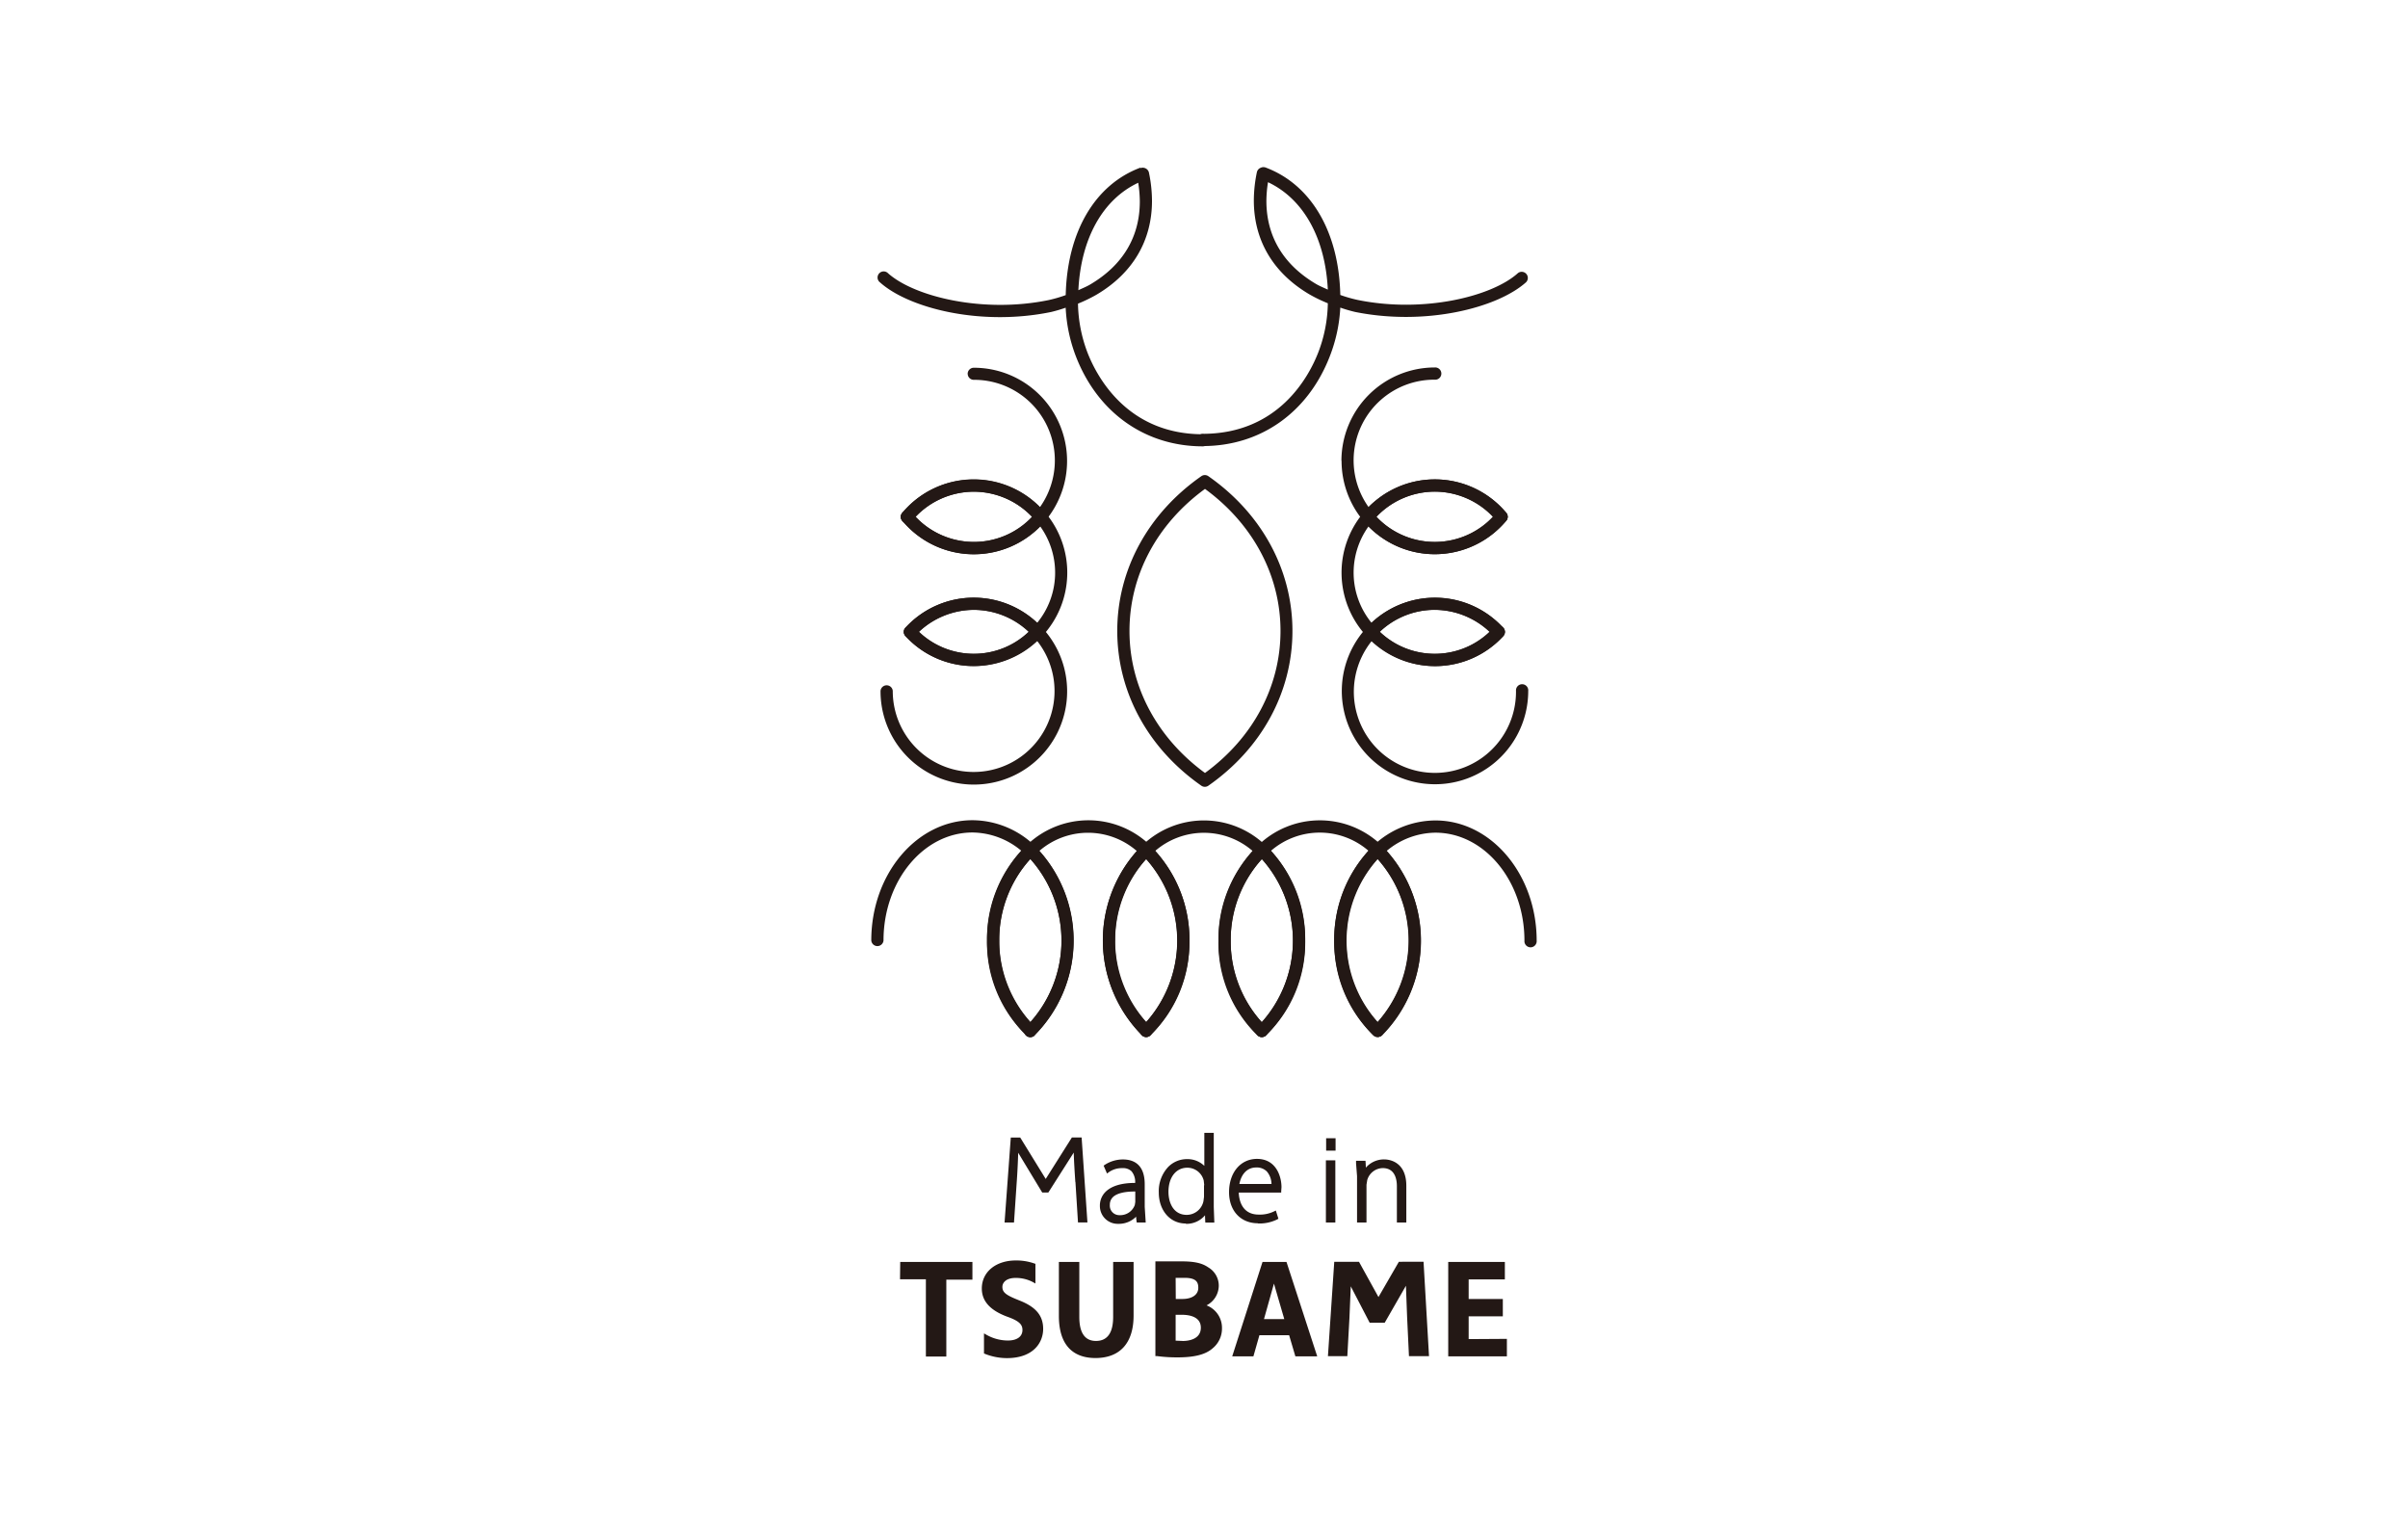 <?xml version="1.0" encoding="UTF-8"?>
<svg xmlns="http://www.w3.org/2000/svg" id="图层_1" data-name="图层 1" viewBox="0 0 510.24 323.15">
  <defs>
    <style>.cls-1{fill:#231815;}</style>
  </defs>
  <title>Made in TSUBAME</title>
  <path class="cls-1" d="M227.88,250.43l.54,8.56h2l-1.23-18h-2.07l-5.54,8.78L216.18,241h-2l-1.32,18h2l.56-8.3c.16-2.17.27-4.53.33-6.48,1.1,1.83,5.09,8.42,5.09,8.42h1.3l5.38-8.46c.05,1.74.18,4,.34,6.26m14.7.46c0-4.35-2.51-5.26-4.62-5.26a7.06,7.06,0,0,0-3.81,1.12l-.28.19.72,1.67.41-.3a4.75,4.75,0,0,1,2.83-.84,2.6,2.6,0,0,1,1.94.65,3.47,3.47,0,0,1,.78,2.48c-2.91,0-5,.65-6.26,1.88a4.08,4.08,0,0,0-1.21,3,3.77,3.77,0,0,0,3.75,3.79h.25a5.13,5.13,0,0,0,3.68-1.52c0,.44.13,1.24.13,1.24h1.9l-.21-3.32Zm-2,1.53v2.23l-.1.62a3.28,3.28,0,0,1-3.24,2.16,2,2,0,0,1-2.05-1.83,1.08,1.08,0,0,1,0-.31,2.22,2.22,0,0,1,.66-1.69c.82-.79,2.45-1.19,4.72-1.18m10.79,6.85a5.14,5.14,0,0,0,4-1.81c0,.57.06,1.54.06,1.54h1.91l-.12-3.28V240h-2v7a5.11,5.11,0,0,0-3.65-1.43,5.56,5.56,0,0,0-4,1.65,7.5,7.5,0,0,0-2,5.41c0,3.81,2.39,6.58,5.7,6.58m3.88-8.1v2.46l-.12.93a3.64,3.64,0,0,1-3.53,2.88c-2.87,0-3.88-2.63-3.88-4.88,0-3.06,1.59-5.11,4-5.11a3.58,3.58,0,0,1,3.47,2.71l.11,1m11.38,8.1a8.46,8.46,0,0,0,4.05-.84l.29-.16-.55-1.74-.43.21a6.87,6.87,0,0,1-3.22.65c-2.58,0-4.07-1.72-4.21-4.66h9l0-.31.06-.83c0-2.21-1.09-6-5.19-6-3.48,0-5.92,2.9-5.92,7.05,0,3.95,2.46,6.59,6.13,6.59m-3.94-8.33c.32-1.7,1.37-3.49,3.58-3.49a3,3,0,0,1,2.22.83,4.13,4.13,0,0,1,1,2.66Zm20.33-5h-2V259h2Zm4.6,3.34V259h2v-8l.16-1a3.5,3.5,0,0,1,3.28-2.53c2.61,0,3,2.4,3,3.83V259h2v-7.77c0-5.32-3.89-5.6-4.67-5.6a5.08,5.08,0,0,0-3.91,1.75c0-.54-.07-1.46-.07-1.46h-2l0,.54Zm-96.84,21.85h5.48V287.4h4.33V271.11h5.53v-3.76H190.75ZM235.87,279c0,3.38-1.23,5.09-3.64,5.09s-3.53-1.81-3.53-5.09V267.35h-4.33v11.42c0,7.39,4.21,8.94,7.74,8.94,5.21,0,8.09-3.18,8.09-9V267.35h-4.33Zm19.73-2.42a4.73,4.73,0,0,0,2.65-4.12,4.48,4.48,0,0,0-2.2-3.94c-1.32-.92-2.93-1.29-5.72-1.29h-5.51v20.07l.36,0a31.71,31.71,0,0,0,4.36.27c3.56,0,5.91-.6,7.39-1.9a5.4,5.4,0,0,0,2-4.27,5.09,5.09,0,0,0-3.33-4.87m-6.49-5.81,1.1,0H251c2.56,0,2.91,1,2.91,2.12,0,1.45-1.3,2.36-3.38,2.36h-1.39Zm1.45,13.37-1.45-.06v-5.48h1.34c1.48,0,4,.36,4,2.73s-2.41,2.82-3.85,2.82m45.81-16.78-4.32,7.47-4.13-7.47h-5.24l-1.34,20h4.11l.45-8.12.28-6.68,4,7.7h3.2l4.49-7.82c.07,1.93.25,6.68.25,6.68l.39,8.23h4.25l-1.16-20ZM311.2,283.7v-4.83h7.24V275.2H311.2v-4.15h7.67v-3.7h-12v20H319.3v-3.7Zm-43.68-16.35-6.42,20h4.49l1.27-4.47h6.3l1.32,4.47h4.63l-6.51-20Zm.31,12.11,2.11-7.52,2.19,7.52ZM283,241.15h-2v2.62h2Zm-67.19,34.28h0c-2.68-1.05-3.41-1.65-3.41-2.79,0-.95.86-1.9,2.78-1.9a7.71,7.71,0,0,1,3.62.85l.6.33v-4.17l-.28-.09a11.39,11.39,0,0,0-3.88-.62c-4.24,0-7.2,2.44-7.2,5.94,0,2.69,1.78,4.65,5.46,6,2.64.94,3.15,1.74,3.15,2.8,0,1.39-1.16,2.22-3.1,2.22a9.26,9.26,0,0,1-4.43-1.16l-.62-.35v4.25l.26.11a12.8,12.8,0,0,0,4.57.88c5.69,0,7.71-3.34,7.71-6.2s-1.61-4.72-5.23-6.09"></path>
  <path class="cls-1" d="M184.62,199.25a1.3,1.3,0,0,0,2.59,0c0-12.61,8.46-22.88,18.85-22.88a16.38,16.38,0,0,1,10.34,3.86,27.52,27.52,0,0,0-7.26,19,27.22,27.22,0,0,0,8.31,20.1,1.29,1.29,0,1,0,1.75-1.9h0a25.92,25.92,0,0,1,0-36.41,1.29,1.29,0,0,0,.07-1.83l-.07-.07a19.15,19.15,0,0,0-13.13-5.35c-11.83,0-21.45,11.42-21.45,25.46"></path>
  <path class="cls-1" d="M217.45,179.14a1.3,1.3,0,0,0-.07,1.84l.07.07a25.88,25.88,0,0,1,0,36.4,1.3,1.3,0,0,0,1.71,2l0-.05a28.49,28.49,0,0,0,1.05-39.11,15.76,15.76,0,0,1,20.67,0A28.52,28.52,0,0,0,242,219.35a1.29,1.29,0,1,0,1.76-1.9h0a25.91,25.91,0,0,1,0-36.4,1.3,1.3,0,0,0,.08-1.83l-.08-.08a18.8,18.8,0,0,0-26.28,0"></path>
  <path class="cls-1" d="M217.45,179.14a28.5,28.5,0,0,0,0,40.21,1.3,1.3,0,0,0,1.75,0,28.48,28.48,0,0,0,0-40.21,1.3,1.3,0,0,0-1.75,0m-5.71,20.11A24.85,24.85,0,0,1,218.33,182a26,26,0,0,1,0,34.58,24.87,24.87,0,0,1-6.59-17.29"></path>
  <path class="cls-1" d="M242,179.14a1.3,1.3,0,0,0-.08,1.83l.08.08a25.91,25.91,0,0,1,0,36.4,1.29,1.29,0,0,0,1.71,1.94l0,0a27.22,27.22,0,0,0,8.31-20.1,27.54,27.54,0,0,0-7.26-19,15.78,15.78,0,0,1,20.67,0,27.53,27.53,0,0,0-7.25,19,27.23,27.23,0,0,0,8.3,20.1,1.29,1.29,0,0,0,1.76-1.9,25.91,25.91,0,0,1,0-36.4,1.31,1.31,0,0,0,.07-1.84l-.07-.07a18.78,18.78,0,0,0-26.28,0"></path>
  <path class="cls-1" d="M242,179.14a28.48,28.48,0,0,0,0,40.21,1.28,1.28,0,0,0,1.75,0,28.48,28.48,0,0,0,0-40.21,1.32,1.32,0,0,0-1.76,0m-5.71,20.11A24.85,24.85,0,0,1,242.85,182a26,26,0,0,1,0,34.58,24.87,24.87,0,0,1-6.59-17.29"></path>
  <path class="cls-1" d="M266.5,179.14a1.3,1.3,0,0,0-.07,1.83l.07.08a25.91,25.91,0,0,1,0,36.4,1.29,1.29,0,1,0,1.76,1.9,27.21,27.21,0,0,0,8.3-20.1,27.49,27.49,0,0,0-7.25-19,15.78,15.78,0,0,1,20.67,0,27.49,27.49,0,0,0-7.25,19,27.19,27.19,0,0,0,8.3,20.1,1.29,1.29,0,0,0,1.78-1.88l0,0a25.89,25.89,0,0,1,0-36.41,1.3,1.3,0,0,0,.07-1.83l-.07-.07a18.79,18.79,0,0,0-26.29,0"></path>
  <path class="cls-1" d="M266.5,179.14a28.5,28.5,0,0,0,0,40.21,1.29,1.29,0,0,0,1.76,0,28.5,28.5,0,0,0,0-40.21,1.32,1.32,0,0,0-1.76,0m-5.71,20.11A24.85,24.85,0,0,1,267.38,182a26,26,0,0,1,0,34.58,24.87,24.87,0,0,1-6.59-17.29"></path>
  <path class="cls-1" d="M291,179.14A1.29,1.29,0,0,0,291,181l.07.08a25.91,25.91,0,0,1,0,36.4,1.3,1.3,0,0,0,1.76,1.9,28.52,28.52,0,0,0,1-39.11,16.3,16.3,0,0,1,10.33-3.86c10.4,0,18.86,10.26,18.86,22.87a1.3,1.3,0,1,0,2.59,0c0-14-9.62-25.46-21.45-25.46A19.18,19.18,0,0,0,291,179.15"></path>
  <path class="cls-1" d="M291,179.14a28.48,28.48,0,0,0,0,40.21,1.29,1.29,0,0,0,1.76,0,28.5,28.5,0,0,0,0-40.21,1.32,1.32,0,0,0-1.76,0m-5.72,20.11h0a24.9,24.9,0,0,1,6.6-17.29,26,26,0,0,1,0,34.58,24.92,24.92,0,0,1-6.6-17.29"></path>
  <path class="cls-1" d="M254.56,100.88c-11.32,7.9-17.82,19.86-17.82,32.79s6.5,24.88,17.82,32.79a1.29,1.29,0,0,0,1.48,0c11.32-7.91,17.82-19.86,17.82-32.79s-6.5-24.89-17.82-32.79a1.29,1.29,0,0,0-1.48,0m-15.23,32.79c0-11.78,5.83-22.68,16-30.09,10.14,7.41,16,18.31,16,30.09s-5.83,22.67-16,30.09c-10.14-7.42-16-18.32-16-30.09"></path>
  <path class="cls-1" d="M191.35,108.49a1.3,1.3,0,0,0-.16,1.83h0A19.71,19.71,0,0,0,219,112.84c.49-.41,1-.85,1.42-1.31a16.77,16.77,0,0,1-.66,20.44,19.54,19.54,0,0,0-27.61.73l-.25.27a1.29,1.29,0,1,0,1.9,1.76,17.11,17.11,0,0,1,24.18-1c.35.32.69.66,1,1a1.3,1.3,0,0,0,1.83.07l.07-.07a19.7,19.7,0,0,0,.66-26.07,1.28,1.28,0,0,0-1.81-.17.91.91,0,0,0-.17.17,17.17,17.17,0,0,1-24.17,2.17,17.88,17.88,0,0,1-2.18-2.17,1.3,1.3,0,0,0-1.82-.17"></path>
  <path class="cls-1" d="M191.92,132.9a1.3,1.3,0,0,0-.07,1.83A19.51,19.51,0,0,0,219.41,136l.3-.28a17.14,17.14,0,1,1-30.54,10.65,1.3,1.3,0,0,0-2.59,0h0A19.77,19.77,0,1,0,220.84,133a1.27,1.27,0,0,0-1.82-.07l-.08.07a17.1,17.1,0,0,1-24.17,1c-.35-.32-.69-.67-1-1a1.29,1.29,0,0,0-1.83-.07h0"></path>
  <path class="cls-1" d="M191.85,133a1.29,1.29,0,0,0,0,1.76,19.69,19.69,0,0,0,27.82,1.17q.62-.57,1.17-1.17a1.29,1.29,0,0,0,0-1.76A19.7,19.7,0,0,0,193,131.82c-.4.37-.79.75-1.15,1.15m14.49-3.77a17.07,17.07,0,0,1,11.6,4.65,16.78,16.78,0,0,1-23.19,0,17.07,17.07,0,0,1,11.59-4.65"></path>
  <path class="cls-1" d="M205.05,79.18a1.29,1.29,0,0,0,1.29,1.29h0a17.08,17.08,0,0,1,14,27,19.72,19.72,0,0,0-27.88-.2c-.45.45-.89.92-1.3,1.42a1.29,1.29,0,0,0,2,1.66,17.16,17.16,0,0,1,26.35,0,1.29,1.29,0,0,0,1.81.17l.17-.17a19.75,19.75,0,0,0-15.15-32.44,1.3,1.3,0,0,0-1.3,1.3h0"></path>
  <path class="cls-1" d="M191.19,108.66a1.3,1.3,0,0,0,0,1.66,19.74,19.74,0,0,0,27.81,2.5,20.36,20.36,0,0,0,2.5-2.5,1.3,1.3,0,0,0,0-1.66,19.71,19.71,0,0,0-30.31,0m15.16-4.51a17.06,17.06,0,0,1,12.3,5.34,16.88,16.88,0,0,1-23.85.76c-.26-.25-.51-.5-.76-.76a17.07,17.07,0,0,1,12.31-5.34"></path>
  <path class="cls-1" d="M317.2,108.66a17.16,17.16,0,0,1-26.34,0,1.29,1.29,0,0,0-1.82-.17l-.17.17a19.71,19.71,0,0,0,.66,26.07,1.31,1.31,0,0,0,1.83.07l.07-.07A17,17,0,0,1,304,129.2a17.15,17.15,0,0,1,12.59,5.53,1.31,1.31,0,0,0,1.83.07,1.29,1.29,0,0,0,.07-1.83h0a19.52,19.52,0,0,0-27.58-1.25l-.27.25a16.77,16.77,0,0,1-.66-20.44,19.69,19.69,0,0,0,27.87.2c.46-.45.89-.92,1.3-1.41a1.29,1.29,0,1,0-2-1.66h0"></path>
  <path class="cls-1" d="M316.62,133a17.1,17.1,0,0,1-24.16,1,14.15,14.15,0,0,1-1-1,1.29,1.29,0,0,0-1.83-.07l-.07.07a19.75,19.75,0,1,0,34.26,13.4,1.3,1.3,0,1,0-2.59-.07v.07a17.18,17.18,0,1,1-30.53-10.65,19.51,19.51,0,0,0,27.58-.69l.28-.31a1.29,1.29,0,0,0-1.9-1.75h0"></path>
  <path class="cls-1" d="M289.53,133a1.29,1.29,0,0,0,0,1.76,19.69,19.69,0,0,0,27.82,1.17c.41-.37.8-.77,1.17-1.17a1.29,1.29,0,0,0,0-1.76,19.7,19.7,0,0,0-27.84-1.15c-.4.37-.78.75-1.15,1.15M304,129.2a17.11,17.11,0,0,1,11.6,4.65,16.77,16.77,0,0,1-23.2,0A16.87,16.87,0,0,1,304,129.2"></path>
  <path class="cls-1" d="M284.27,97.64a19.78,19.78,0,0,0,4.6,12.68,1.33,1.33,0,0,0,2,0A17.15,17.15,0,0,1,315,108.13a16.71,16.71,0,0,1,2.18,2.19,1.3,1.3,0,0,0,2-1.66,19.71,19.71,0,0,0-27.77-2.52c-.49.41-1,.84-1.41,1.3a17.08,17.08,0,0,1,14-27,1.3,1.3,0,1,0,0-2.59h0a19.79,19.79,0,0,0-19.76,19.76"></path>
  <path class="cls-1" d="M288.87,108.66a1.3,1.3,0,0,0,0,1.66,19.75,19.75,0,0,0,27.82,2.5,21.08,21.08,0,0,0,2.5-2.5,1.3,1.3,0,0,0,0-1.66,19.74,19.74,0,0,0-30.32,0M304,104.15a17.08,17.08,0,0,1,12.31,5.33,16.88,16.88,0,0,1-23.85.77c-.27-.25-.52-.5-.77-.77A17.06,17.06,0,0,1,304,104.15"></path>
  <path class="cls-1" d="M241.64,35.52c-9.68,3.62-15.52,13.68-15.82,27a28.76,28.76,0,0,1-3.65,1.06c-13.89,2.85-28.45-.73-34-5.69a1.29,1.29,0,1,0-1.85,1.81l.13.11c6.11,5.49,21.33,9.35,36.22,6.3a31.33,31.33,0,0,0,3.14-.92A33,33,0,0,0,228,75.56c4.61,11.86,14.65,19,26.88,19h0a1.29,1.29,0,0,0,1.3-1.29h0A1.29,1.29,0,0,0,254.9,92c-16,0-22.46-12.13-24.48-17.33a30.47,30.47,0,0,1-2-10.34,31.64,31.64,0,0,0,3.89-1.88c7.73-4.55,11.79-11.49,11.79-19.9a30,30,0,0,0-.65-6,1.32,1.32,0,0,0-.67-.86,1.38,1.38,0,0,0-1.11-.08m-.49,3.11a26.22,26.22,0,0,1,.34,3.95c0,7.49-3.57,13.51-10.53,17.61-.8.47-1.66.81-2.49,1.2.54-10.93,5.15-19.22,12.68-22.76"></path>
  <path class="cls-1" d="M267,35.6a1.32,1.32,0,0,0-.67.87,29.16,29.16,0,0,0-.65,6c0,8.41,4.06,15.35,11.79,19.9a31,31,0,0,0,3.89,1.88,30.25,30.25,0,0,1-2,10.34c-2,5.2-8.44,17.29-24.47,17.32a1.31,1.31,0,0,0-1.29,1.3h0a1.29,1.29,0,0,0,1.29,1.29h0c12.23,0,22.27-7.12,26.88-19A33,33,0,0,0,284,65.17a31.33,31.33,0,0,0,3.14.92c14.89,3,30.11-.81,36.23-6.3a1.3,1.3,0,0,0-1.72-1.94h0c-5.52,5-20.08,8.54-34,5.69A29.75,29.75,0,0,1,284,62.49c-.29-13.3-6.13-23.36-15.82-27a1.36,1.36,0,0,0-1.1.08m11.78,24.59c-6.95-4.1-10.52-10.12-10.52-17.61a26.22,26.22,0,0,1,.34-3.95c7.52,3.54,12.14,11.83,12.68,22.76-.84-.39-1.7-.73-2.5-1.2"></path>
</svg>
